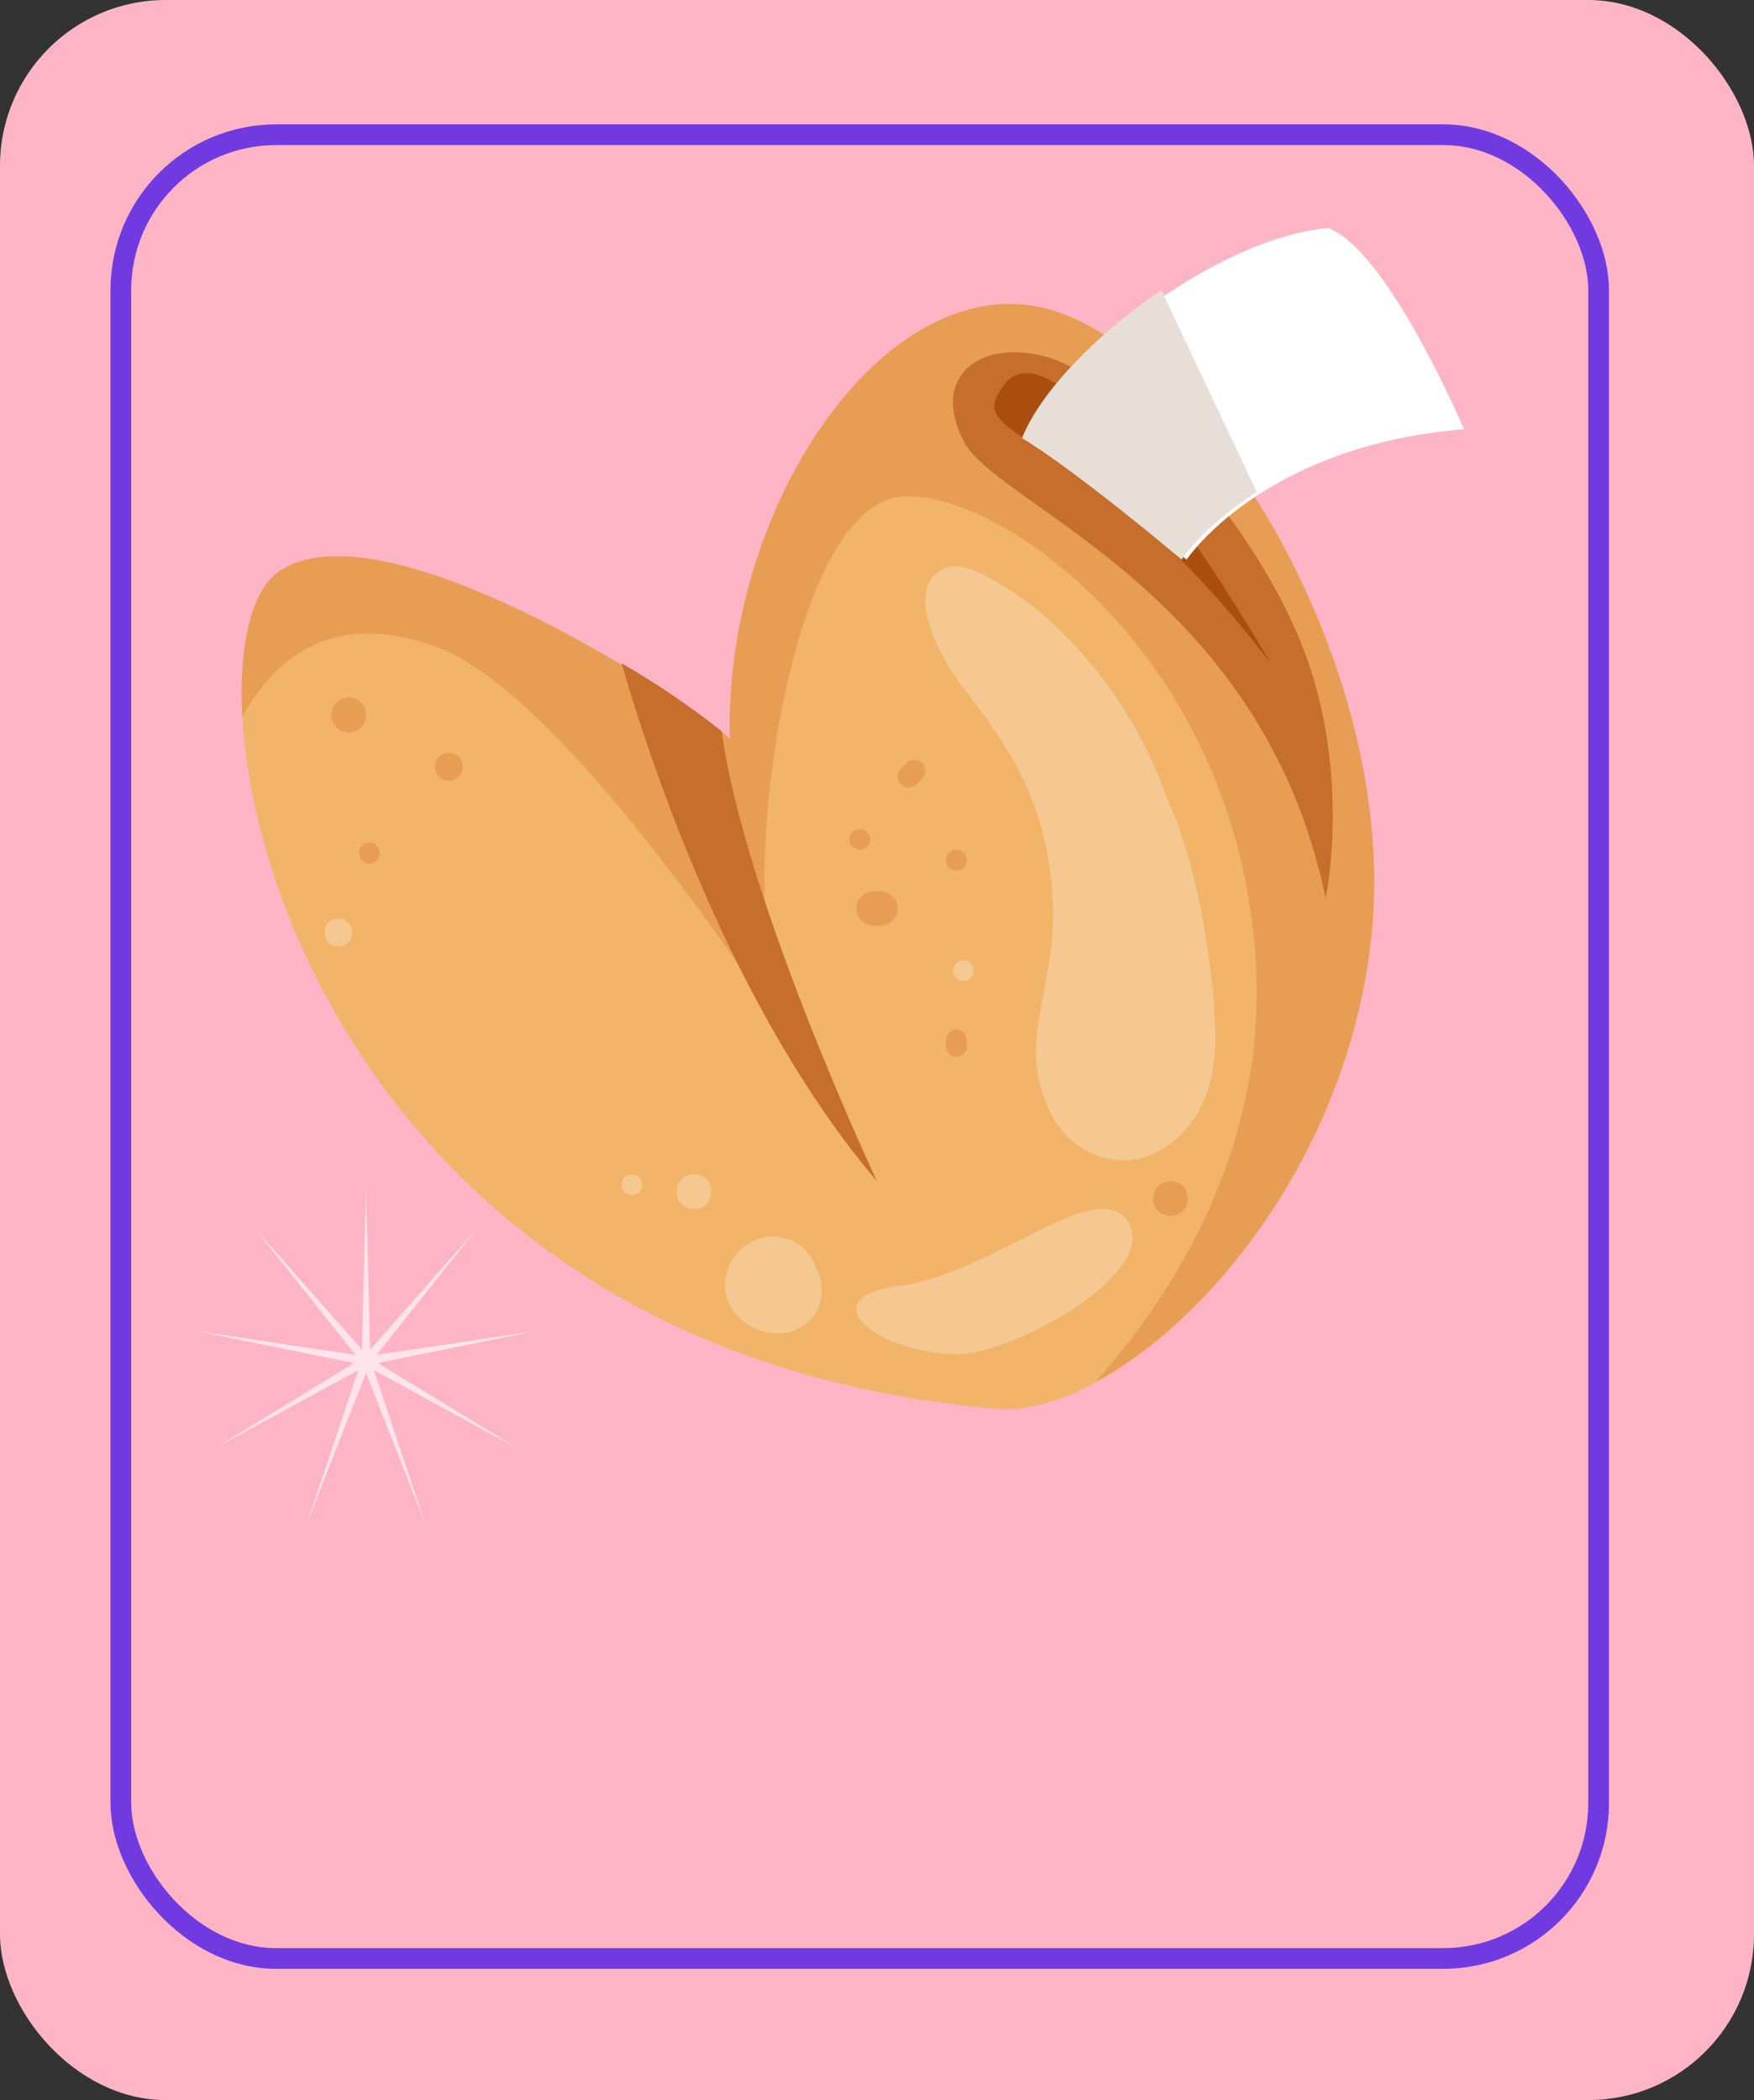 <?xml version="1.0" encoding="UTF-8"?> <svg xmlns="http://www.w3.org/2000/svg" width="254" height="304" viewBox="0 0 254 304" fill="none"><rect x="0" y="0" width="254" height="304" fill="#333333" stroke="none"/> <rect width="254" height="304" rx="24" fill="#FDB5C6"></rect> <path d="M144.196 203.941C162.196 205.517 194.429 175.547 198.608 135.405C202.787 95.263 172.662 48.502 150.052 44.351C127.441 40.2 104.85 73.596 105.684 107.012C104.017 104.505 56.294 71.922 40.383 82.78C24.473 93.638 39.55 194.747 144.196 203.941Z" fill="#F1B469"></path> <path d="M118 156C120.557 161.272 123.569 166.293 127 171C127 171 123.516 164.86 118 156Z" fill="#E89D54"></path> <path d="M40.382 82.715C36.567 85.329 34.497 93.16 35.105 103.674C40.225 94.648 48.612 88.403 63.032 93.581C79.512 99.454 104.702 135.499 118.19 156.369C114.541 149.184 111.127 140.178 110.745 131.172C109.911 111.123 116.63 72.691 130.844 71.859C145.058 71.026 179.351 95.255 181.872 139.522C183.402 166.55 169.659 187.636 158.712 200C175.839 190.749 195.409 166.012 198.607 135.391C202.795 95.255 172.661 48.501 150.05 44.351C127.44 40.2 104.849 73.591 105.683 107.002C104.015 104.437 56.293 71.859 40.382 82.715Z" fill="#E89D54"></path> <path d="M127 171C127 171 107.86 130.393 104.506 105.846C99.917 102.22 95.069 98.929 90 96C94.425 111.223 106.243 146.542 127 171Z" fill="#C66E2C"></path> <path d="M191.966 130C191.966 130 196.107 110.823 187.815 91.647C179.522 72.471 161.265 54.134 151.31 51.594C141.355 49.054 134.715 54.925 139.692 64.098C144.67 73.272 182.837 85.795 191.966 130Z" fill="#C66E2C"></path> <path d="M138.612 196C146.766 196 167.605 184.475 163.461 177.063C159.316 169.65 143.582 184.475 130.323 186.116C117.064 187.757 127.013 196 138.612 196Z" fill="#F6C891"></path> <path d="M134.398 89.65C135.381 93.737 137.777 97.312 140.291 100.642C142.922 103.929 145.283 107.423 147.352 111.092C149.277 114.822 150.684 118.799 151.536 122.911C152.391 127.016 152.675 131.219 152.381 135.401C152.066 140.109 150.731 144.669 150.22 149.358C149.6 153.606 150.386 157.942 152.459 161.699C153.42 163.457 154.799 164.95 156.472 166.046C158.146 167.142 160.063 167.807 162.054 167.983C166.218 168.229 170.048 165.747 172.484 162.536C175.175 158.981 176.01 154.44 176 150.067C175.907 145.75 175.513 141.445 174.821 137.184C174.269 133.199 173.475 129.252 172.445 125.364C171.517 121.901 170.322 118.516 168.87 115.239C166.736 109.276 163.727 103.666 159.943 98.593C155.101 92.161 148.874 86.232 141.519 82.775C139.309 81.74 136.608 81.484 135.007 83.641C133.652 85.355 133.898 87.63 134.398 89.65Z" fill="#F6C891"></path> <path d="M105.154 187.462C105.411 188.562 105.961 189.581 106.75 190.424C107.447 191.186 108.3 191.807 109.256 192.248C110.213 192.689 111.254 192.943 112.317 192.992C113.459 193.048 114.596 192.81 115.608 192.304C116.62 191.798 117.469 191.043 118.065 190.117C118.551 189.307 118.855 188.41 118.96 187.484C119.064 186.557 118.966 185.62 118.672 184.731C118.563 184.433 118.434 184.142 118.288 183.859C118.005 182.829 117.464 181.879 116.712 181.089C115.923 180.22 114.888 179.583 113.73 179.253C112.571 178.924 111.338 178.916 110.175 179.23C109.024 179.588 107.981 180.205 107.135 181.028C106.289 181.85 105.665 182.854 105.315 183.955C104.959 185.094 104.904 186.298 105.154 187.462Z" fill="#F6C891"></path> <path d="M184 96C184 96 154.298 44.465 145.516 55.567C138.476 64.427 156.743 60.325 184 96Z" fill="#AA4E0F"></path> <path d="M124.5 123C124.898 123 125.279 122.842 125.561 122.561C125.842 122.279 126 121.898 126 121.5C126 121.102 125.842 120.721 125.561 120.439C125.279 120.158 124.898 120 124.5 120C124.102 120 123.721 120.158 123.439 120.439C123.158 120.721 123 121.102 123 121.5C123 121.898 123.158 122.279 123.439 122.561C123.721 122.842 124.102 123 124.5 123Z" fill="#E89D54"></path> <path d="M138.5 126C138.898 126 139.279 125.842 139.561 125.561C139.842 125.279 140 124.898 140 124.5C140 124.102 139.842 123.721 139.561 123.439C139.279 123.158 138.898 123 138.5 123C138.102 123 137.721 123.158 137.439 123.439C137.158 123.721 137 124.102 137 124.5C137 124.898 137.158 125.279 137.439 125.561C137.721 125.842 138.102 126 138.5 126Z" fill="#E89D54"></path> <path d="M137.132 152.017C137.195 152.212 137.302 152.388 137.443 152.528C137.571 152.685 137.737 152.8 137.924 152.859C138.101 152.959 138.299 153.008 138.499 152.999L138.904 152.939C139.156 152.869 139.384 152.726 139.564 152.528L139.8 152.207C139.931 151.964 140 151.687 139.998 151.406V150.594C140.01 150.383 139.968 150.171 139.875 149.983C139.813 149.788 139.706 149.613 139.564 149.472C139.434 149.319 139.268 149.205 139.084 149.142C138.904 149.04 138.702 148.991 138.499 149.001L138.103 149.061C137.852 149.132 137.624 149.274 137.443 149.472L137.208 149.793C137.078 150.038 137.006 150.313 137 150.594V151.406C136.996 151.618 137.041 151.828 137.132 152.017Z" fill="#E89D54"></path> <path d="M65 113C67.667 113 67.667 109 65 109C62.333 109 62.333 113 65 113Z" fill="#E89D54"></path> <path d="M53.5 125C53.898 125 54.279 124.842 54.561 124.561C54.842 124.279 55 123.898 55 123.5C55 123.102 54.842 122.721 54.561 122.439C54.279 122.158 53.898 122 53.5 122C53.102 122 52.721 122.158 52.439 122.439C52.158 122.721 52 123.102 52 123.5C52 123.898 52.158 124.279 52.439 124.561C52.721 124.842 53.102 125 53.5 125Z" fill="#E89D54"></path> <path d="M50.5 106C53.828 106 53.838 101 50.5 101C47.162 101 47.172 106 50.5 106Z" fill="#E89D54"></path> <path d="M130.13 113.02C130.199 113.216 130.312 113.394 130.461 113.54L130.782 113.78C131.027 113.927 131.308 114.003 131.594 114L132.015 113.94C132.279 113.869 132.521 113.731 132.716 113.54L133.528 112.73C133.812 112.415 133.979 112.013 134 111.59C134.005 111.378 133.956 111.168 133.859 110.98C133.796 110.784 133.682 110.608 133.528 110.47L133.208 110.22C132.964 110.079 132.688 110.003 132.406 110L131.975 110.06C131.708 110.13 131.465 110.272 131.273 110.47L130.461 111.28C130.31 111.42 130.197 111.595 130.13 111.79C130.044 111.982 130 112.19 130 112.4C130 112.61 130.044 112.818 130.13 113.01V113.02Z" fill="#E89D54"></path> <path d="M124.11 132.199C124.234 132.614 124.464 132.993 124.78 133.302L125.292 133.651C125.693 133.874 126.148 133.994 126.612 134H127.409C127.751 134.006 128.09 133.931 128.394 133.783C128.708 133.668 128.994 133.491 129.231 133.264C129.469 133.036 129.653 132.763 129.773 132.463C129.928 132.171 130.006 131.847 130 131.52C130 131.293 129.931 131.076 129.901 130.85C129.788 130.425 129.557 130.037 129.231 129.728L128.7 129.341C128.303 129.116 127.85 128.999 127.39 129.002H126.592C126.25 128.988 125.911 129.059 125.607 129.209C125.29 129.319 125.003 129.495 124.765 129.723C124.526 129.951 124.343 130.226 124.228 130.529C124.065 130.818 123.987 131.144 124.002 131.472L124.11 132.199Z" fill="#E89D54"></path> <path d="M169.5 176C172.828 176 172.838 171 169.5 171C166.162 171 166.172 176 169.5 176Z" fill="#E89D54"></path> <path d="M100.502 175C103.833 175 103.833 170 100.502 170C97.171 170 97.161 175 100.502 175Z" fill="#F6C891"></path> <path d="M49 137C51.662 137 51.672 133 49 133C46.328 133 46.338 137 49 137Z" fill="#F6C891"></path> <path d="M139.5 142C139.898 142 140.279 141.842 140.561 141.561C140.842 141.279 141 140.898 141 140.5C141 140.102 140.842 139.721 140.561 139.439C140.279 139.158 139.898 139 139.5 139C139.102 139 138.721 139.158 138.439 139.439C138.158 139.721 138 140.102 138 140.5C138 140.898 138.158 141.279 138.439 141.561C138.721 141.842 139.102 142 139.5 142Z" fill="#F6C891"></path> <path d="M91.5 173C91.898 173 92.279 172.842 92.561 172.561C92.842 172.279 93 171.898 93 171.5C93 171.102 92.842 170.721 92.561 170.439C92.279 170.158 91.898 170 91.5 170C91.102 170 90.721 170.158 90.439 170.439C90.158 170.721 90 171.102 90 171.5C90 171.898 90.158 172.279 90.439 172.561C90.721 172.842 91.102 173 91.5 173Z" fill="#F6C891"></path> <path d="M171.835 81C171.835 81 182.824 64.492 212 62.132C212 62.132 200.972 36.185 192.316 33C175.783 34.573 153.726 51.868 149 63.666C156.877 68.425 171.835 81 171.835 81Z" fill="white"></path> <path d="M148 63.42C155.971 68.217 171.106 81 171.106 81C171.106 81 174.373 76.064 182 71.228L168.174 42C158.687 48.416 150.647 56.777 148 63.42Z" fill="#E7DFD7"></path> <path d="M53 172L53.599 195.356L69.07 177.849L54.516 196.125L77.62 192.659L54.723 197.304L74.651 209.5L54.125 198.341L61.55 220.492L53 198.75L44.45 220.492L51.875 198.341L31.349 209.5L51.277 197.304L28.38 192.659L51.484 196.125L36.93 177.849L52.401 195.356L53 172Z" fill="#FFE4EB"></path> <rect x="17.5" y="19.5" width="214" height="264" rx="22.5" stroke="#713AE0" stroke-width="3"></rect> </svg> 